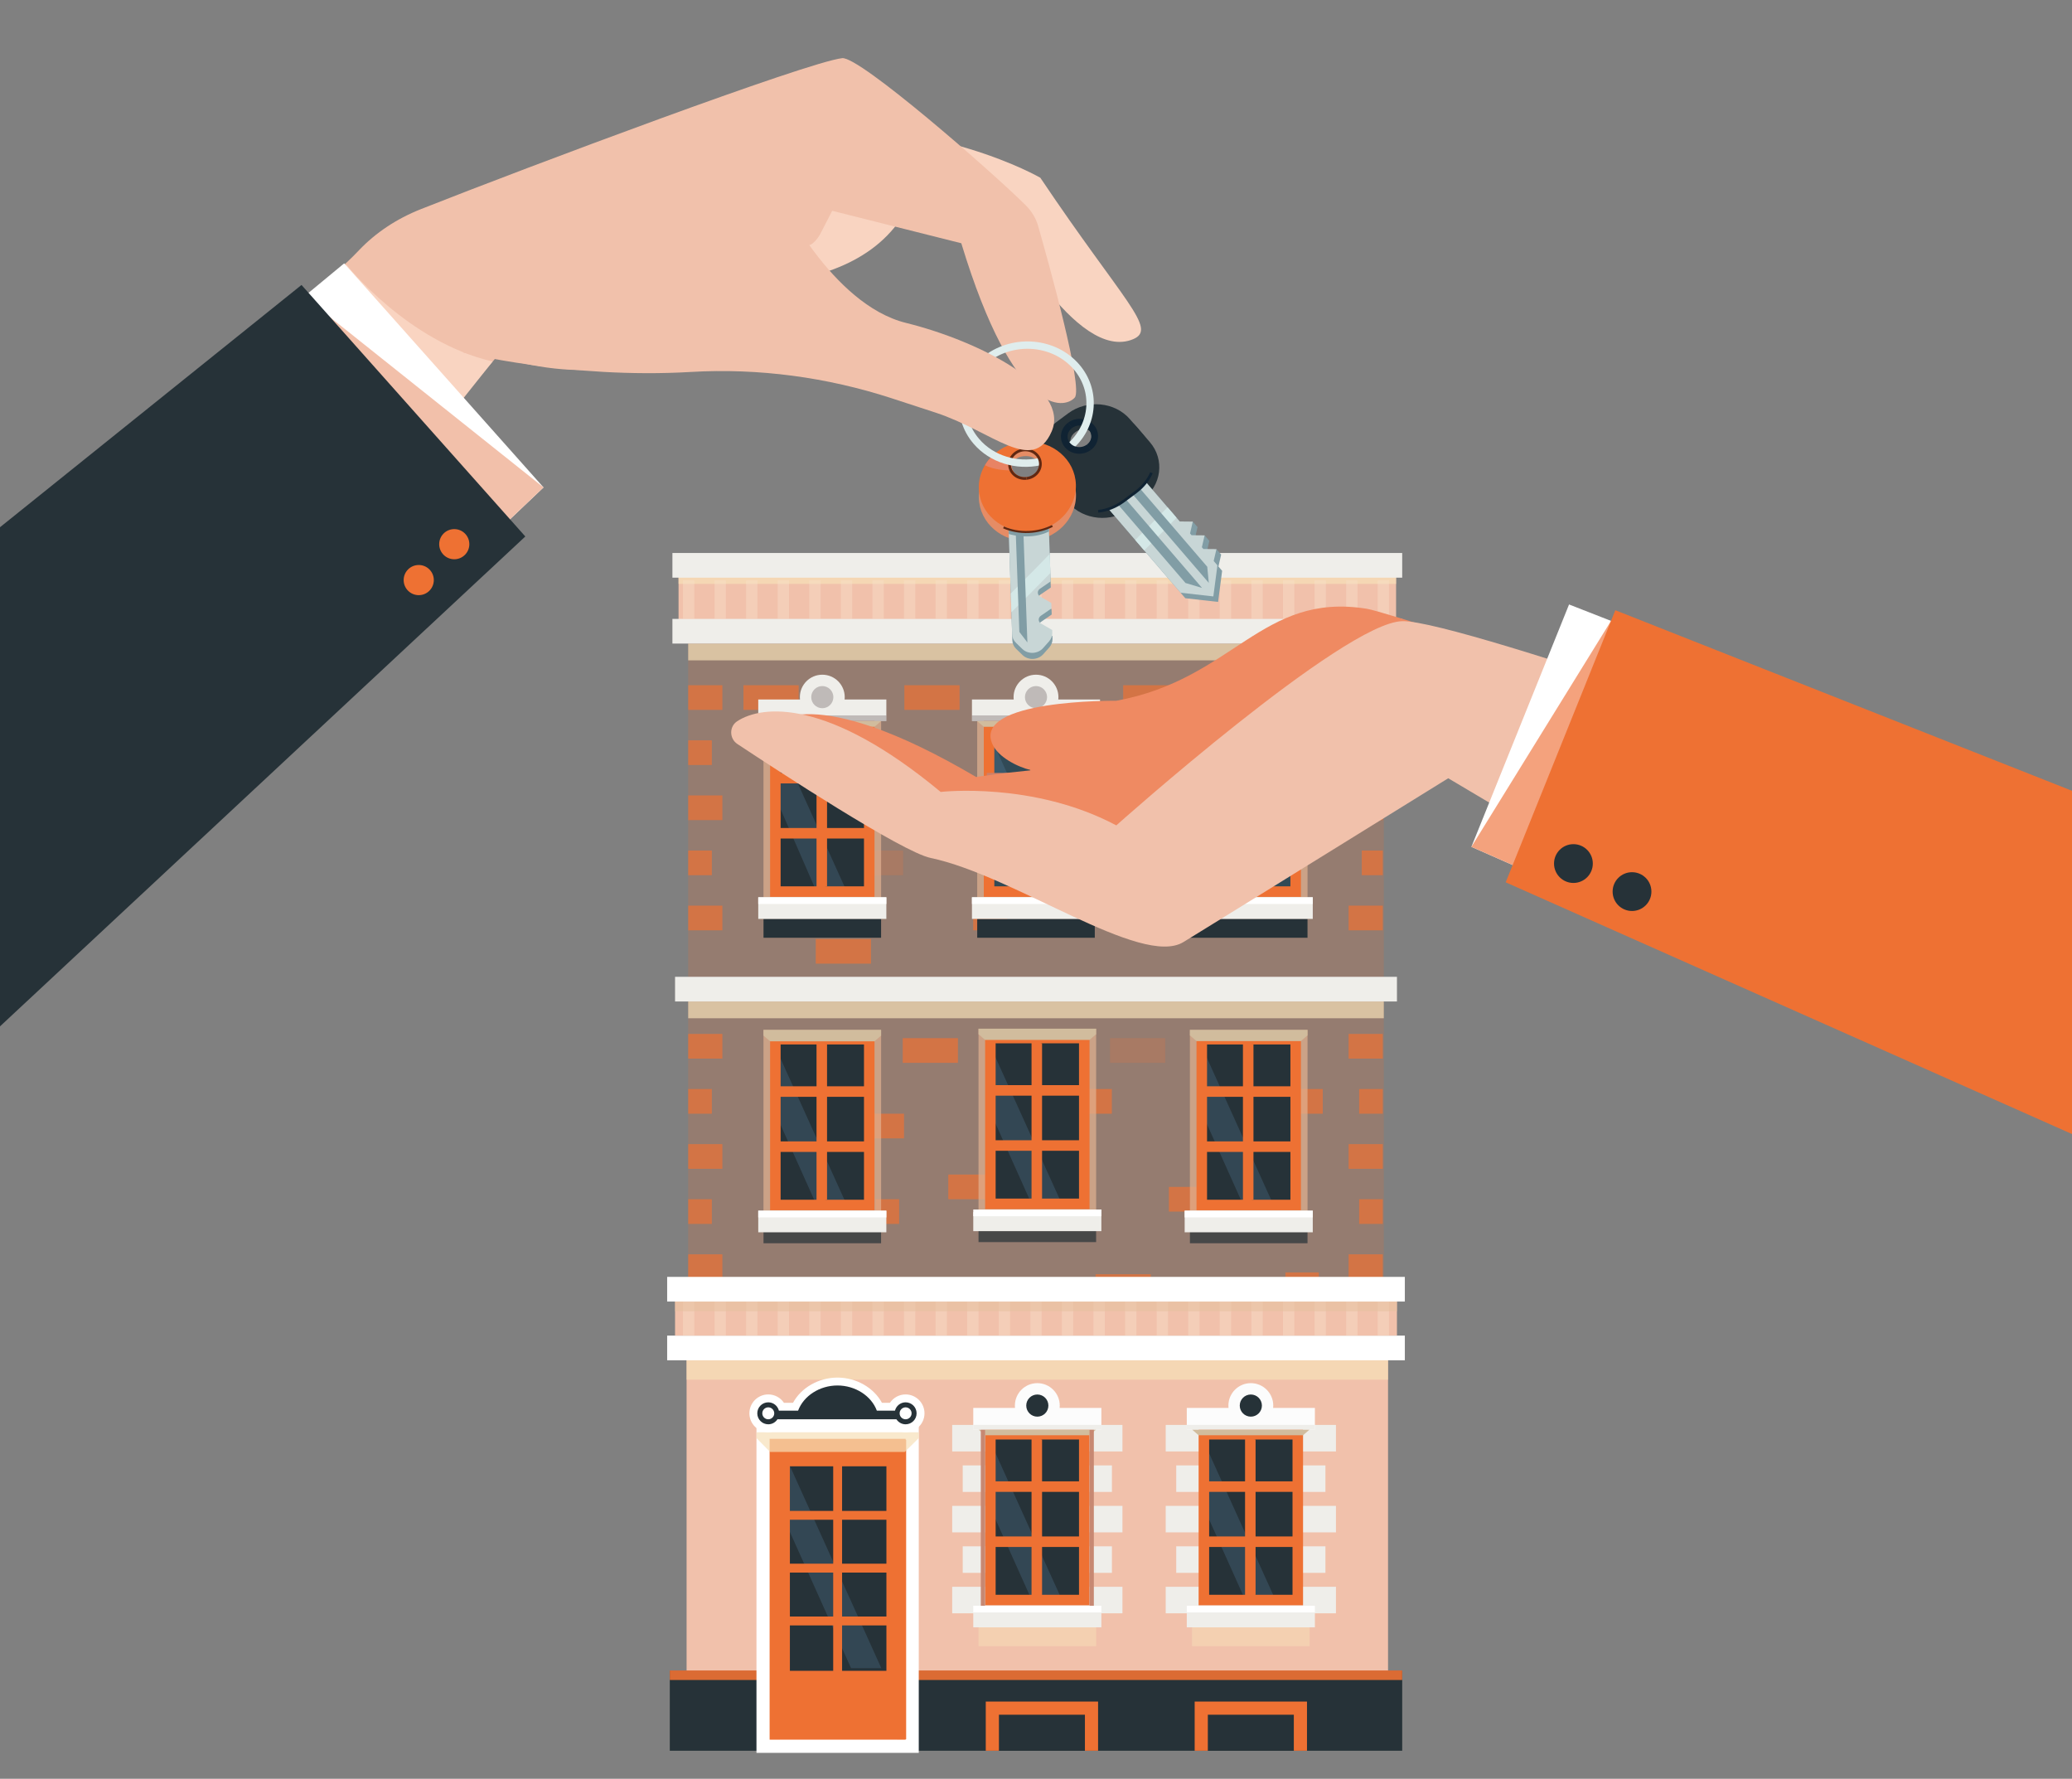 <svg xmlns="http://www.w3.org/2000/svg" xmlns:xlink="http://www.w3.org/1999/xlink" id="Layer_1" x="0px" y="0px" width="900px" height="772.462px" viewBox="0 0 900 772.462" xml:space="preserve"><rect x="0" y="0" width="900" height="772.462" fill="#808080" stroke="none"/><rect x="298.933" y="271.434" opacity="0.2" fill="#EE7133" width="302.136" height="486.146"></rect><rect x="298.231" y="585.364" fill="#F1C1AB" width="304.683" height="172.449"></rect><g opacity="0.7">	<rect x="298.231" y="588.435" fill="#F7E0B8" width="304.683" height="10.716"></rect></g><g opacity="0.7">	<rect x="298.932" y="434.91" fill="#F7E0B8" width="302.136" height="7.287"></rect></g><g opacity="0.7">	<rect x="298.932" y="279.48" fill="#F7E0B8" width="302.136" height="7.287"></rect></g><rect x="293.218" y="424.196" fill="#EFEEEA" width="313.564" height="10.714"></rect><rect x="294.737" y="248.573" fill="#F1C1AB" width="311.669" height="22.86"></rect><rect x="290.932" y="725.571" fill="#263238" width="318.136" height="34.717"></rect><rect x="290.932" y="725.435" opacity="0.9" fill="#EE7133" width="318.136" height="4.127"></rect><rect x="331.436" y="621.979" fill="#EE7133" width="64.784" height="136.358"></rect><path fill="#FFFFFF" d="M393.363,624.837v130.645h-59.07V624.837H393.363 M399.078,619.122h-5.714h-59.07h-5.714v5.715v130.645 v5.714h5.714h59.07h5.714v-5.714V624.837V619.122L399.078,619.122z"></path><g>	<polygon fill="#EE7133" points="334.527,625.253 334.527,629.253 334.699,629.253 334.699,755.304 338.699,755.304   338.699,629.253 389.598,629.253 389.598,755.304 393.598,755.304 393.598,629.253 393.598,625.779 393.598,625.253  "></polygon></g><g opacity="0.7">	<rect x="294.737" y="250.489" fill="#F7E0B8" width="311.669" height="3.071"></rect></g><rect x="292.074" y="268.767" fill="#EFEEEA" width="316.994" height="10.714"></rect><rect x="292.074" y="240.145" fill="#EFEEEA" width="316.994" height="10.714"></rect><g opacity="0.7">	<g>		<rect x="298.933" y="297.57" fill="#EE7133" width="14.838" height="10.714"></rect>		<rect x="322.936" y="297.57" fill="#EE7133" width="23.983" height="10.714"></rect>		<rect x="487.875" y="390.926" fill="#EE7133" width="20.553" height="10.714"></rect>		<rect x="392.826" y="297.57" fill="#EE7133" width="23.982" height="10.714"></rect>		<rect x="507.727" y="367.22" fill="#EE7133" width="23.982" height="10.714"></rect>		<rect x="460.688" y="332.215" fill="#EE7133" width="23.983" height="10.714"></rect>		<rect x="552.299" y="319.643" opacity="0.2" fill="#EE7133" width="23.981" height="10.714"></rect>		<rect x="482.16" y="450.838" opacity="0.3" fill="#EE7133" width="23.982" height="10.714"></rect>		<rect x="507.727" y="515.432" fill="#EE7133" width="23.982" height="10.714"></rect>		<rect x="475.883" y="553.362" fill="#EE7133" width="23.982" height="10.715"></rect>		<rect x="558.342" y="552.577" fill="#EE7133" width="14.51" height="10.714"></rect>		<rect x="392.11" y="554.862" opacity="0.2" fill="#EE7133" width="23.981" height="10.715"></rect>		<rect x="392.11" y="450.838" fill="#EE7133" width="23.981" height="10.714"></rect>		<rect x="368.688" y="483.644" fill="#EE7133" width="23.983" height="10.715"></rect>		<rect x="411.903" y="510.074" fill="#EE7133" width="23.982" height="10.715"></rect>		<rect x="368.292" y="369.36" opacity="0.3" fill="#EE7133" width="23.982" height="10.714"></rect>		<rect x="487.875" y="297.57" fill="#EE7133" width="23.982" height="10.714"></rect>		<rect x="298.933" y="321.501" fill="#EE7133" width="10.266" height="10.714"></rect>		<rect x="298.933" y="345.431" fill="#EE7133" width="14.838" height="10.714"></rect>		<rect x="413.027" y="345.431" fill="#EE7133" width="14.838" height="10.714"></rect>		<rect x="354.343" y="407.768" fill="#EE7133" width="23.982" height="10.714"></rect>		<rect x="298.933" y="369.36" fill="#EE7133" width="10.266" height="10.714"></rect>		<rect x="298.933" y="393.291" fill="#EE7133" width="14.838" height="10.714"></rect>		<rect x="422.732" y="393.291" fill="#EE7133" width="14.838" height="10.714"></rect>	</g>	<g>		<rect x="585.79" y="297.57" fill="#EE7133" width="14.839" height="10.714"></rect>		<rect x="591.504" y="321.501" fill="#EE7133" width="9.125" height="10.714"></rect>		<rect x="585.79" y="345.431" fill="#EE7133" width="14.839" height="10.714"></rect>		<rect x="591.504" y="369.36" fill="#EE7133" width="9.125" height="10.714"></rect>		<rect x="585.79" y="393.291" fill="#EE7133" width="14.839" height="10.714"></rect>	</g>	<g>		<rect x="298.933" y="448.999" fill="#EE7133" width="14.838" height="10.714"></rect>		<rect x="298.933" y="472.93" fill="#EE7133" width="10.266" height="10.714"></rect>		<rect x="472.68" y="472.93" fill="#EE7133" width="10.268" height="10.714"></rect>		<rect x="564.289" y="472.93" fill="#EE7133" width="10.267" height="10.714"></rect>		<rect x="298.933" y="496.858" fill="#EE7133" width="14.838" height="10.715"></rect>		<rect x="298.933" y="520.789" fill="#EE7133" width="10.266" height="10.714"></rect>		<rect x="380.284" y="520.789" fill="#EE7133" width="10.268" height="10.714"></rect>		<rect x="298.933" y="544.72" fill="#EE7133" width="14.838" height="10.715"></rect>	</g>	<g>		<rect x="585.79" y="448.999" fill="#EE7133" width="14.839" height="10.714"></rect>		<rect x="590.361" y="472.93" fill="#EE7133" width="10.268" height="10.714"></rect>		<rect x="585.79" y="496.858" fill="#EE7133" width="14.839" height="10.715"></rect>		<rect x="590.361" y="520.789" fill="#EE7133" width="10.268" height="10.714"></rect>		<rect x="585.79" y="544.72" fill="#EE7133" width="14.839" height="10.715"></rect>	</g></g><rect x="343.099" y="636.768" fill="#263238" width="41.926" height="88.81"></rect><polyline opacity="0.2" fill="#6C9FC5" points="343.099,636.601 382.817,724.435 369.674,724.435 343.099,665.28 "></polyline><g>	<rect x="331.642" y="399.046" fill="#263238" width="51.071" height="8.192"></rect></g><g opacity="0.7">	<rect x="331.632" y="311.148" fill="#E2B291" width="51.091" height="80.088"></rect></g><rect x="329.357" y="303.764" fill="#EFEEEA" width="55.642" height="9.384"></rect><rect x="329.356" y="389.662" fill="#EFEEEA" width="55.642" height="9.384"></rect><circle fill="#EFEEEA" cx="357.177" cy="302.742" r="9.743"></circle><circle opacity="0.3" fill="#4D4044" cx="357.177" cy="302.742" r="4.808"></circle><rect x="336.785" y="316.335" fill="#263238" width="40.785" height="71.999"></rect><polygon opacity="0.2" fill="#6C9FC5" points="336.785,318.637 367.81,387.191 354.667,387.191 336.785,346.174 "></polygon><path fill="#EE7133" d="M375.285,317.479v67.427h-36.213v-67.427H375.285 M379.856,313.148H334.5v76.33h45.356v-76.57V313.148z"></path><path fill="#EE7133" d="M354.667,316.335v69.713l4.572-1.143v-67.427L354.667,316.335z"></path><path fill="#EE7133" d="M378.094,359.574h-42.281v4.571h42.281V359.574z"></path><path fill="#EE7133" d="M378.094,335.644h-42.281v4.571h42.281V335.644z"></path><g>	<polygon fill="#D1BC9D" points="379.855,315.626 334.499,315.626 331.642,313.148 382.713,313.148  "></polygon></g><rect x="329.356" y="310.67" opacity="0.3" fill="#4D4044" width="55.643" height="2.478"></rect><rect x="329.355" y="389.662" fill="#FFFFFF" width="55.643" height="2.915"></rect><g>	<rect x="424.467" y="399.046" fill="#263238" width="51.071" height="8.192"></rect></g><g opacity="0.7">	<rect x="424.456" y="311.148" fill="#E2B291" width="51.092" height="80.088"></rect></g><rect x="422.181" y="303.764" fill="#EFEEEA" width="55.641" height="9.384"></rect><rect x="422.18" y="389.662" fill="#EFEEEA" width="55.642" height="9.384"></rect><circle fill="#EFEEEA" cx="450.001" cy="302.742" r="9.743"></circle><circle opacity="0.3" fill="#4D4044" cx="450.001" cy="302.742" r="4.808"></circle><rect x="429.609" y="316.335" fill="#314A56" width="40.786" height="71.999"></rect><polyline opacity="0.2" fill="#6C9FC5" points="429.68,318.637 460.706,387.191 447.563,387.191 429.68,346.174 "></polyline><path fill="#EE7133" d="M468.109,317.479v67.427h-36.214v-67.427H468.109 M472.681,313.148h-45.357v76.33h45.357v-76.57V313.148z"></path><path fill="#CE8067" d="M447.492,316.335v69.713l4.571-1.143v-67.427L447.492,316.335z"></path><path fill="#CE8067" d="M470.918,359.574h-42.28v4.571h42.28V359.574z"></path><path fill="#CE8067" d="M470.918,335.644h-42.28v4.571h42.28V335.644z"></path><g>	<polygon fill="#D1BC9D" points="472.68,315.626 427.323,315.626 424.466,313.148 475.537,313.148  "></polygon></g><rect x="422.18" y="310.67" opacity="0.3" fill="#4D4044" width="55.643" height="2.478"></rect><rect x="422.18" y="389.662" fill="#FFFFFF" width="55.643" height="2.915"></rect><g>	<rect x="516.861" y="399.046" fill="#263238" width="51.071" height="8.192"></rect></g><g opacity="0.7">	<rect x="516.852" y="311.148" fill="#E2B291" width="51.092" height="80.088"></rect></g><rect x="514.576" y="303.764" fill="#EFEEEA" width="55.643" height="9.384"></rect><rect x="514.576" y="389.662" fill="#EFEEEA" width="55.641" height="9.384"></rect><circle fill="#EFEEEA" cx="542.396" cy="302.742" r="9.743"></circle><circle opacity="0.3" fill="#4D4044" cx="542.396" cy="302.742" r="4.809"></circle><rect x="522.004" y="316.335" fill="#314A56" width="40.785" height="71.999"></rect><polyline opacity="0.2" fill="#6C9FC5" points="522.076,318.637 553.102,387.191 539.959,387.191 522.076,347.316 "></polyline><path fill="#EE7133" d="M560.504,317.479v67.427h-36.213v-67.427H560.504 M565.076,313.148h-45.357v76.33h45.357v-76.57V313.148z"></path><path fill="#CE8067" d="M539.887,316.335v69.713l4.572-1.143v-67.427L539.887,316.335z"></path><path fill="#CE8067" d="M563.314,359.574h-42.283v4.571h42.283V359.574z"></path><path fill="#CE8067" d="M563.314,335.644h-42.283v4.571h42.283V335.644z"></path><g>	<polygon fill="#D1BC9D" points="565.075,315.626 519.719,315.626 516.861,313.148 567.933,313.148  "></polygon></g><rect x="514.576" y="310.67" opacity="0.3" fill="#4D4044" width="55.643" height="2.478"></rect><rect x="514.575" y="389.662" fill="#FFFFFF" width="55.642" height="2.915"></rect><g opacity="0.7">	<rect x="331.642" y="531.716" fill="#263238" width="51.071" height="8.192"></rect></g><g opacity="0.7">	<rect x="331.632" y="447.246" fill="#E2B291" width="51.091" height="80.089"></rect></g><rect x="329.356" y="525.761" fill="#EFEEEA" width="55.642" height="9.384"></rect><rect x="336.785" y="452.434" fill="#263238" width="40.785" height="71.999"></rect><polyline opacity="0.2" fill="#6C9FC5" points="336.785,454.724 367.81,523.278 354.667,523.278 336.785,483.403 "></polyline><path fill="#EE7133" d="M375.285,453.577v67.427h-36.213v-67.427H375.285 M379.856,449.246H334.5v76.329h45.356v-76.57V449.246z"></path><path fill="#EE7133" d="M354.667,452.434v69.714l4.572-1.144v-67.427L354.667,452.434z"></path><path fill="#EE7133" d="M378.094,495.673h-42.281v4.571h42.281V495.673z"></path><path fill="#EE7133" d="M378.094,471.741h-42.281v4.572h42.281V471.741z"></path><rect x="329.355" y="525.761" fill="#FFFFFF" width="55.643" height="2.914"></rect><g opacity="0.7">	<rect x="425.037" y="531.213" fill="#263238" width="51.072" height="8.192"></rect></g><g opacity="0.7">	<rect x="425.027" y="446.743" fill="#E2B291" width="51.092" height="80.088"></rect></g><polygon fill="#EFEEEA" points="478.394,534.642 422.752,534.642 422.752,526.4 478.394,525.257 "></polygon><rect x="430.18" y="451.931" fill="#263238" width="40.785" height="71.998"></rect><polyline opacity="0.2" fill="#6C9FC5" points="430.18,454.231 461.206,522.786 448.063,522.786 430.18,482.911 "></polyline><polyline fill="#263238" stroke="#EE7133" stroke-width="5.714" stroke-miterlimit="10" points="431.038,760.288 431.038,741.786  474.109,741.786 474.109,760.288 "></polyline><polyline fill="#263238" stroke="#EE7133" stroke-width="5.714" stroke-miterlimit="10" points="521.779,760.288 521.779,741.786  564.851,741.786 564.851,760.288 "></polyline><path fill="#EE7133" d="M468.68,453.073v67.428h-36.213v-67.428H468.68 M473.252,448.743h-45.357v76.329h45.357v-76.57V448.743z"></path><path fill="#EE7133" d="M448.063,451.931v69.713l4.572-1.143v-67.428L448.063,451.931z"></path><path fill="#EE7133" d="M471.49,495.169h-42.282v4.572h42.282V495.169z"></path><path fill="#EE7133" d="M471.49,471.238h-42.282v4.571h42.282V471.238z"></path><rect x="422.751" y="525.257" fill="#FFFFFF" width="55.643" height="2.914"></rect><g opacity="0.7">	<rect x="516.861" y="531.716" fill="#263238" width="51.071" height="8.192"></rect></g><g opacity="0.7">	<rect x="516.852" y="447.246" fill="#E2B291" width="51.092" height="80.089"></rect></g><rect x="514.576" y="525.761" fill="#EFEEEA" width="55.641" height="9.384"></rect><rect x="522.004" y="452.434" fill="#263238" width="40.785" height="71.999"></rect><polyline opacity="0.2" fill="#6C9FC5" points="522.076,454.637 553.102,523.191 539.959,523.191 522.076,483.317 "></polyline><path fill="#EE7133" d="M560.504,453.577v67.427h-36.213v-67.427H560.504 M565.076,449.246h-45.357v76.329h45.357v-76.57V449.246z"></path><path fill="#EE7133" d="M539.887,452.434v69.714l4.572-1.144v-67.427L539.887,452.434z"></path><path fill="#EE7133" d="M563.314,495.673h-42.283v4.571h42.283V495.673z"></path><path fill="#EE7133" d="M563.314,471.741h-42.283v4.572h42.283V471.741z"></path><rect x="514.575" y="525.761" fill="#FFFFFF" width="55.642" height="2.914"></rect><g>	<g>		<polygon fill="#D1BC9D" points="331.632,449.723 331.642,449.723 334.499,452.2 379.855,452.2 382.713,449.723 382.713,447.245    331.632,447.245   "></polygon>	</g>	<g>		<polygon fill="#D1BC9D" points="425.032,449.22 425.146,449.22 427.893,451.601 473.25,451.601 475.996,449.22 476.114,449.22    476.114,446.741 425.032,446.741   "></polygon>	</g>	<g>		<polygon fill="#D1BC9D" points="516.852,447.245 516.852,449.723 516.965,449.723 519.713,452.104 565.069,452.104    567.816,449.723 567.934,449.723 567.934,447.245   "></polygon>	</g></g><rect x="289.789" y="580.007" fill="#FFFFFF" width="320.422" height="10.714"></rect><rect x="293.216" y="563.243" fill="#F1C1AB" width="313.567" height="16.764"></rect><g opacity="0.5">	<rect x="517.779" y="706.7" fill="#F7E0B8" width="51.072" height="8.191"></rect></g><g>	<rect x="506.34" y="618.802" fill="#EFEEEA" width="73.951" height="11.516"></rect>	<rect x="510.911" y="636.372" fill="#EFEEEA" width="64.809" height="11.518"></rect>	<rect x="506.34" y="653.944" fill="#EFEEEA" width="73.951" height="11.517"></rect>	<rect x="510.911" y="671.515" fill="#EFEEEA" width="64.809" height="11.518"></rect>	<rect x="506.34" y="689.087" fill="#EFEEEA" width="73.951" height="11.517"></rect></g><rect x="515.494" y="611.417" fill="#FCFCFC" width="55.643" height="9.385"></rect><rect x="515.494" y="697.315" fill="#EFEEEA" width="55.643" height="9.385"></rect><circle fill="#FCFCFC" cx="543.315" cy="610.395" r="9.743"></circle><circle fill="#263238" cx="543.314" cy="610.395" r="4.809"></circle><rect x="522.923" y="623.989" fill="#263238" width="40.785" height="71.998"></rect><polyline opacity="0.2" fill="#6C9FC5" points="522.994,626.253 554.02,694.808 540.877,694.808 522.994,654.933 "></polyline><path fill="#EE7133" d="M561.423,625.132v67.428h-36.214v-67.428H561.423 M565.994,620.802h-45.356v76.328h45.356v-76.57V620.802z"></path><path fill="#EE7133" d="M540.806,623.989v69.713l4.571-1.143v-67.428L540.806,623.989z"></path><path fill="#EE7133" d="M564.232,667.228h-42.281v4.571h42.281V667.228z"></path><path fill="#EE7133" d="M564.232,643.297h-42.281v4.571h42.281V643.297z"></path><g>	<polygon fill="#D1BC9D" points="565.994,623.278 520.637,623.278 517.779,620.802 568.852,620.802  "></polygon></g><rect x="515.494" y="697.315" fill="#FFFFFF" width="55.643" height="2.914"></rect><g opacity="0.5">	<rect x="425.037" y="706.7" fill="#F7E0B8" width="51.072" height="8.191"></rect></g><g>	<rect x="413.598" y="618.802" fill="#EFEEEA" width="73.951" height="11.516"></rect>	<rect x="418.169" y="636.372" fill="#EFEEEA" width="64.809" height="11.518"></rect>	<rect x="413.598" y="653.944" fill="#EFEEEA" width="73.951" height="11.517"></rect>	<rect x="418.169" y="671.515" fill="#EFEEEA" width="64.809" height="11.518"></rect>	<rect x="413.598" y="689.087" fill="#EFEEEA" width="73.951" height="11.517"></rect></g><rect x="422.752" y="611.417" fill="#FCFCFC" width="55.642" height="9.385"></rect><rect x="422.752" y="697.315" fill="#EFEEEA" width="55.642" height="9.385"></rect><circle fill="#FCFCFC" cx="450.572" cy="610.395" r="9.743"></circle><circle fill="#263238" cx="450.573" cy="610.395" r="4.808"></circle><rect x="430.18" y="623.989" fill="#263238" width="40.785" height="71.998"></rect><polyline opacity="0.2" fill="#6C9FC5" points="430.251,626.253 461.277,694.808 448.134,694.808 430.251,654.933 "></polyline><path fill="#EE7133" d="M468.68,625.132v67.428h-36.213v-67.428H468.68 M473.252,620.802h-45.357v76.328h45.357v-76.57V620.802z"></path><path fill="#EE7133" d="M448.063,623.989v69.713l4.572-1.143v-67.428L448.063,623.989z"></path><path fill="#EE7133" d="M471.49,667.228h-42.282v4.571h42.282V667.228z"></path><path fill="#EE7133" d="M471.49,643.297h-42.282v4.571h42.282V643.297z"></path><g>	<polygon fill="#D1BC9D" points="473.251,623.278 427.895,623.278 425.038,620.802 476.109,620.802  "></polygon></g><rect x="422.751" y="697.315" fill="#FFFFFF" width="55.643" height="2.914"></rect><rect x="426.02" y="620.802" fill="#C78872" width="1.875" height="76.514"></rect><rect x="473.252" y="620.802" fill="#C78872" width="1.875" height="76.514"></rect><g opacity="0.7">	<polygon fill="#F7E0B8" points="393.005,630.525 334.51,630.525 328.579,624.509 328.579,621.979 399.08,621.979 399.08,624.509    "></polygon></g><rect x="422.752" y="618.768" fill="#EFEEEA" width="55.642" height="2.034"></rect><rect x="515.494" y="618.768" fill="#EFEEEA" width="55.643" height="2.034"></rect><g opacity="0.4">	<rect x="296.644" y="564.387" fill="#F8E0CB" width="4.937" height="15.618"></rect>	<rect x="310.361" y="564.387" fill="#F8E0CB" width="4.936" height="15.618"></rect>	<rect x="324.078" y="564.387" fill="#F8E0CB" width="4.936" height="15.618"></rect>	<rect x="337.795" y="564.387" fill="#F8E0CB" width="4.937" height="15.618"></rect>	<rect x="351.512" y="564.387" fill="#F8E0CB" width="4.936" height="15.618"></rect>	<rect x="365.229" y="564.387" fill="#F8E0CB" width="4.936" height="15.618"></rect>	<rect x="378.946" y="564.387" fill="#F8E0CB" width="4.936" height="15.618"></rect>	<rect x="392.664" y="564.387" fill="#F8E0CB" width="4.936" height="15.618"></rect>	<rect x="406.381" y="564.387" fill="#F8E0CB" width="4.935" height="15.618"></rect>	<rect x="420.098" y="564.387" fill="#F8E0CB" width="4.936" height="15.618"></rect>	<rect x="433.814" y="564.387" fill="#F8E0CB" width="4.936" height="15.618"></rect>	<rect x="447.531" y="564.387" fill="#F8E0CB" width="4.935" height="15.618"></rect>	<rect x="461.248" y="564.387" fill="#F8E0CB" width="4.936" height="15.618"></rect>	<rect x="474.967" y="564.387" fill="#F8E0CB" width="4.935" height="15.618"></rect>	<rect x="488.684" y="564.387" fill="#F8E0CB" width="4.935" height="15.618"></rect>	<rect x="502.4" y="564.387" fill="#F8E0CB" width="4.936" height="15.618"></rect>	<rect x="516.117" y="564.387" fill="#F8E0CB" width="4.936" height="15.618"></rect>	<rect x="529.834" y="564.387" fill="#F8E0CB" width="4.936" height="15.618"></rect>	<rect x="543.551" y="564.387" fill="#F8E0CB" width="4.936" height="15.618"></rect>	<rect x="557.268" y="564.387" fill="#F8E0CB" width="4.936" height="15.618"></rect>	<rect x="570.985" y="564.387" fill="#F8E0CB" width="4.936" height="15.618"></rect>	<rect x="584.702" y="564.387" fill="#F8E0CB" width="4.936" height="15.618"></rect>	<rect x="598.42" y="564.387" fill="#F8E0CB" width="4.935" height="15.618"></rect></g><g opacity="0.4">	<rect x="296.644" y="252.005" fill="#F8E0CB" width="4.937" height="16.762"></rect>	<rect x="310.361" y="252.005" fill="#F8E0CB" width="4.936" height="16.762"></rect>	<rect x="324.078" y="252.005" fill="#F8E0CB" width="4.936" height="16.762"></rect>	<rect x="337.795" y="252.005" fill="#F8E0CB" width="4.937" height="16.762"></rect>	<rect x="351.512" y="252.005" fill="#F8E0CB" width="4.936" height="16.762"></rect>	<rect x="365.229" y="252.005" fill="#F8E0CB" width="4.936" height="16.762"></rect>	<rect x="378.946" y="252.005" fill="#F8E0CB" width="4.936" height="16.762"></rect>	<rect x="392.664" y="252.005" fill="#F8E0CB" width="4.936" height="16.762"></rect>	<rect x="406.381" y="252.005" fill="#F8E0CB" width="4.935" height="16.762"></rect>	<rect x="420.098" y="252.005" fill="#F8E0CB" width="4.936" height="16.762"></rect>	<rect x="433.814" y="252.005" fill="#F8E0CB" width="4.936" height="16.762"></rect>	<rect x="447.531" y="252.005" fill="#F8E0CB" width="4.935" height="16.762"></rect>	<rect x="461.248" y="252.005" fill="#F8E0CB" width="4.936" height="16.762"></rect>	<rect x="474.967" y="252.005" fill="#F8E0CB" width="4.935" height="16.762"></rect>	<rect x="488.684" y="252.005" fill="#F8E0CB" width="4.935" height="16.762"></rect>	<rect x="502.4" y="252.005" fill="#F8E0CB" width="4.936" height="16.762"></rect>	<rect x="516.117" y="252.005" fill="#F8E0CB" width="4.936" height="16.762"></rect>	<rect x="529.834" y="252.005" fill="#F8E0CB" width="4.936" height="16.762"></rect>	<rect x="543.551" y="252.005" fill="#F8E0CB" width="4.936" height="16.762"></rect>	<rect x="557.268" y="252.005" fill="#F8E0CB" width="4.936" height="16.762"></rect>	<rect x="570.985" y="252.005" fill="#F8E0CB" width="4.936" height="16.762"></rect>	<rect x="584.702" y="252.005" fill="#F8E0CB" width="4.936" height="16.762"></rect>	<rect x="598.42" y="252.005" fill="#F8E0CB" width="4.935" height="16.762"></rect></g><rect x="293.216" y="564.077" opacity="0.6" fill="#E6C2A1" width="313.569" height="5.357"></rect><rect x="289.789" y="554.505" fill="#FFFFFF" width="320.422" height="10.715"></rect><path fill="#263238" d="M393.364,620.239c-1.869,0-3.616-0.799-4.838-2.176H338.54c-1.219,1.379-2.956,2.176-4.831,2.176 c-3.576,0-6.486-2.908-6.486-6.484s2.91-6.486,6.486-6.486c2.512,0,4.741,1.439,5.81,3.629h5.998 c3.001-6.5,10.321-10.945,18.248-10.945c7.928,0,15.249,4.445,18.25,10.945h5.541c1.069-2.189,3.299-3.629,5.81-3.629 c3.577,0,6.486,2.91,6.486,6.486S396.941,620.239,393.364,620.239z"></path><path fill="#FFFFFF" d="M363.764,601.667c7.723,0,14.704,4.488,17.109,10.944h7.873c0.515-2.081,2.379-3.628,4.618-3.628 c2.635,0,4.772,2.136,4.772,4.771c0,2.635-2.137,4.771-4.772,4.771c-1.68,0-3.15-0.873-4.001-2.185v0.008h-51.592v-0.12 c-0.838,1.372-2.336,2.297-4.062,2.297c-2.635,0-4.771-2.136-4.771-4.771c0-2.636,2.136-4.771,4.771-4.771 c2.239,0,4.104,1.547,4.618,3.628h8.331C349.063,606.156,356.044,601.667,363.764,601.667 M363.764,598.238 c-8.175,0-15.768,4.398-19.305,10.944h-3.952c-1.485-2.221-4.003-3.629-6.798-3.629c-4.521,0-8.199,3.68-8.199,8.201 s3.678,8.199,8.199,8.199c2.099,0,4.06-0.788,5.552-2.176h48.547c1.496,1.387,3.466,2.176,5.557,2.176 c4.522,0,8.201-3.678,8.201-8.199s-3.679-8.201-8.201-8.201c-2.793,0-5.311,1.407-6.797,3.629h-3.495 C379.535,602.638,371.941,598.238,363.764,598.238L363.764,598.238z"></path><circle fill="#FFFFFF" cx="333.709" cy="613.755" r="2.595"></circle><circle fill="#FFFFFF" cx="393.364" cy="613.755" r="2.595"></circle><polygon fill="#EE7133" points="365.771,728.935 361.909,728.958 361.909,632.196 365.771,632.171 "></polygon><g>	<polygon fill="#EE7133" points="339.865,659.987 339.841,656.126 388.222,656.124 388.246,659.986  "></polygon>	<polygon fill="#EE7133" points="339.865,682.93 339.841,679.067 388.222,679.065 388.246,682.929  "></polygon>	<polygon fill="#EE7133" points="339.865,705.872 339.841,702.01 388.222,702.008 388.246,705.87  "></polygon></g><path fill="#EF8A62" d="M593.686,264.366c-45.844-7.38-57.857,30.669-108.876,39.959c0,0-63.15-0.733-53.595,19.146 c2.488,5.177,10.318,9.492,16.752,11.017c-13.803,1.34-23.953,2.942-23.953,2.942c-71.961-42.377-88.446-22.758-88.446-22.758 l90.052,45.583c0,0,119.618,0.566,121.997,0.503c2.38-0.064,41.064-52.164,41.064-52.164l232.193,93.997l18.639-58.243 C839.514,344.348,607.508,266.591,593.686,264.366z"></path><path fill="#F1C1AB" d="M320.211,313.21c10.893-7.139,39.414-9.955,88.38,30.701c0,0,40.261-4.66,76.29,14.528 c0,0,98.848-88.225,124.264-88.691c25.416-0.466,230.369,73.6,230.369,73.6l12.996,74.216l-68.954,12.075L629.06,337.972 c0,0-100.832,62.477-115.029,71.138c-18.319,11.176-73.448-28.942-109.833-36.54c-12.421-2.594-66.758-38.118-83.897-49.466 C316.772,320.769,316.673,315.529,320.211,313.21z"></path><polygon fill="#FFFFFF" points="639.12,367.752 681.539,262.497 860.121,332.347 869.404,420.105 779.348,429.632 "></polygon><polygon fill="#F4A27D" points="639.12,367.752 699.768,269.626 869.404,420.105 779.348,429.632 "></polygon><polygon fill="#EE7133" points="654.014,383.156 701.633,265 900,343.412 900,492.478 "></polygon><circle fill="#263238" cx="683.436" cy="375.013" r="8.424"></circle><circle fill="#263238" cx="708.888" cy="387.189" r="8.423"></circle><path fill="#F9D4C1" d="M283.678,120.404c0,0,78.93,16.796,107.553-25.282l44.028,0.704c0,0,32.106,61.982,56.974,51.451 c10.692-4.528-4.169-16.215-40.351-70.081c0,0-44.798-26.129-111.789-21.709L283.678,120.404z"></path><path fill="#F1C1AB" d="M0,236.526L145.25,118.64c3.804-3.062,7.332-6.443,10.695-9.983c7.185-7.56,16.365-13.676,26.813-17.812 C230.174,72.074,350.54,27.01,365.814,25.258c7.569-0.869,65.081,49.339,79.679,63.835c2.625,2.606,4.475,5.688,5.432,9.038 c4.813,16.858,19.671,70.276,15.899,74.537c-4.484,5.064-26.136,9.038-49.273-67.032L361.47,91.541l-13.54,26.38 c0,0-53.085,61.993-131.964,36.763L0,408.563V236.526z"></path><path fill="#F9D4C1" d="M150.482,114.979c0,0,26.657,33.536,63.499,42.021l-15.396,19.316l-54.028-54.423L150.482,114.979z"></path><polygon fill="#FFFFFF" points="236.09,211.671 149.493,114.373 0,237.994 0,354.656 108.54,332.84 "></polygon><polygon fill="#F2C0AA" points="236.09,211.671 132.559,129.136 0,357.425 108.54,332.84 "></polygon><polygon fill="#263238" points="228.175,232.973 130.964,123.749 0,228.961 0,445.716 "></polygon><circle fill="#EE7133" cx="197.318" cy="236.32" r="6.548"></circle><circle fill="#EE7133" cx="181.883" cy="251.908" r="6.548"></circle><path fill="#F9D4C1" d="M353.178,118.417l-10.326-11.992c-0.674-0.499-1.018-3.768,1.698-2.94 c6.037,1.838,6.366,9.818,17.025-10.949L353.178,118.417z"></path><path fill="#263238" d="M458.401,211.769l5.651,6.574c6.552,7.62,18.613,8.774,26.941,2.576l5.246-3.903 c8.328-6.198,9.769-17.399,3.217-25.021l-5.651-6.574c-6.551-7.62-18.612-8.774-26.94-2.576l-5.246,3.903 C453.291,192.946,451.85,204.148,458.401,211.769z M467.16,187.609c5.471-4.071,11.117,2.497,5.646,6.568 S461.689,191.681,467.16,187.609z"></path><polygon fill="#819DA5" points="486.563,196.37 514.486,228.852 518.108,226.514 520.162,228.902 518.968,234.065 519.62,234.823  523.242,232.485 525.295,234.874 524.102,240.036 524.754,240.795 528.375,238.457 530.429,240.846 529.235,246.008  530.852,247.889 529.09,261.391 514.855,259.792 470.567,208.274 "></polygon><polygon fill="#C8D6D6" points="527.184,243.614 528.801,245.504 527.031,259.005 512.804,257.403 497.014,239.032 493.104,234.488  468.52,205.886 484.505,193.979 507.128,220.284 511.027,224.829 512.437,226.46 518.104,226.514 516.911,231.679 517.564,232.434  523.241,232.487 522.048,237.651 522.701,238.407 528.379,238.46 "></polygon><path fill="#D4E8E7" d="M511.027,224.829c-4.633,4.784-9.301,9.512-14.014,14.203l-3.909-4.544c4.712-4.691,9.39-9.43,14.023-14.204 L511.027,224.829z"></path><polygon fill="#819DA5" points="522.119,255.312 514.924,253.166 473.193,204.623 476.457,202.195 "></polygon><polygon fill="#819DA5" points="525.056,253.126 524.387,246.124 482.656,197.582 479.394,200.01 "></polygon><path fill="#263238" d="M496.516,188.686l-5.653-6.572c-6.548-7.624-18.605-8.771-26.94-2.581l-5.249,3.904 c-8.044,5.989-9.661,16.658-3.841,24.248c0.199,0.261,0.407,0.521,0.626,0.778l5.652,6.572c3.211,3.743,7.757,5.927,12.536,6.437 c4.955,0.542,10.163-0.703,14.404-3.856l5.249-3.903C501.624,207.513,503.063,196.309,496.516,188.686z M472.057,193.415 c-5.471,4.079-12.145-3.683-6.674-7.761C470.855,181.585,477.529,189.347,472.057,193.415z M473.646,221.473 c-4.779-0.51-9.325-2.693-12.536-6.437l-5.652-6.572c-0.219-0.258-0.427-0.518-0.626-0.778c0.336-3.575,0.926-7.991,0.891-8.319 c-0.053-0.497-0.291-5.128-0.291-5.128C461.66,196.566,469.387,204.955,473.646,221.473z"></path><path fill="none" stroke="#102333" stroke-width="2.895" stroke-miterlimit="10" d="M472.981,194.223 c2.871-2.137,3.368-5.999,1.11-8.626c-2.26-2.628-6.418-3.025-9.289-0.889"></path><path fill="#E58C65" d="M445.584,195.028c-11.646,0.507-20.758,10.566-20.4,21.355c0.358,10.789,10.09,19.125,21.736,18.617 c11.646-0.507,20.798-9.665,20.438-20.454C467.002,203.757,457.23,194.521,445.584,195.028z M445.499,208.099 c-8.244,0.359-8.577-9.662-0.333-10.021C453.41,197.718,453.743,207.74,445.499,208.099z"></path><path fill="#819DA5" d="M452.293,273.443c-1.317-0.756-1.375-2.519-0.112-3.388l4.639-3.191l-0.079-2.375l-4.837-2.778 c-1.317-0.757-1.375-2.519-0.112-3.388l4.639-3.191l-1.228-36.973c-0.103-3.087-2.887-5.471-6.218-5.326l-5.378,0.234 c-3.332,0.146-5.95,2.765-5.847,5.852l1.966,59.212c0.045,1.367,0.629,2.662,1.642,3.643l2.783,2.691 c2.483,2.402,6.709,2.219,9.026-0.393l2.596-2.926c0.944-1.065,1.442-2.408,1.396-3.774l-0.037-1.148L452.293,273.443z"></path><path fill="#C8D6D6" d="M455.118,215.519l0.178,5.391l0.324,9.911l0.329,9.77l0.273,8.277l0.122,3.627l-4.641,3.186 c-1.266,0.868-1.21,2.632,0.116,3.387l4.829,2.777l0.081,2.375l-4.641,3.195c-1.255,0.867-1.2,2.631,0.117,3.387l4.839,2.776 l0.032,1.153c0.043,1.363-0.447,2.712-1.391,3.777l-2.598,2.919c-2.317,2.619-6.542,2.794-9.029,0.393l-2.779-2.693 c-1.019-0.978-1.598-2.274-1.642-3.637l-0.324-9.619l-0.268-8.147l-0.861-25.823l-0.304-9.239l-0.213-6.383 c-0.104-3.086,2.514-5.707,5.847-5.858l5.375-0.227C452.227,210.043,455.013,212.433,455.118,215.519z"></path><path fill="#D4E8E7" d="M455.949,240.591l0.273,8.277c-5.578,5.739-11.213,11.403-16.906,17.003l-0.268-8.147 C444.736,252.074,450.366,246.36,455.949,240.591z"></path><path fill="#819DA5" d="M455.296,220.91l0.324,9.911c-7.603,3.7-15.74,1.584-17.433,1.08l-0.304-9.239 c1.557-0.205,4.103-0.474,7.63-1.542C451.555,219.295,452.534,220.468,455.296,220.91z"></path><polygon fill="#819DA5" points="446.261,278.982 442.766,274.423 440.625,215.295 443.946,215.14 "></polygon><path fill="#EE7133" d="M445.595,191.749c-5.636,0.244-10.686,2.508-14.348,6.002c-1.343,1.279-2.488,2.717-3.429,4.275 c-1.803,3.016-2.782,6.498-2.665,10.176c0.356,10.783,10.088,19.125,21.739,18.617c11.641-0.508,20.797-9.671,20.432-20.453 C466.967,199.574,457.236,191.241,445.595,191.749z M445.576,207.257c-2.812,0.127-4.72-1.18-5.664-2.971 c-0.626-1.16-0.841-2.525-0.637-3.834c0.374-2.554,2.329-4.882,5.913-5.04C453.426,195.054,453.824,206.897,445.576,207.257z"></path><g>	<path fill="#E88364" d="M439.912,204.286c-3.146,0.021-7.986-0.201-12.095-2.26c0.941-1.558,2.086-2.996,3.429-4.275  c2.4,1.023,5.506,2.334,5.9,2.443c0.291,0.09,1.19,0.136,2.129,0.258C439.071,201.761,439.286,203.126,439.912,204.286z"></path></g><path fill="none" stroke="#602812" stroke-width="0.884" stroke-miterlimit="10" d="M457.121,228.4 c-3,1.51-6.486,2.447-10.227,2.61c-3.997,0.174-7.765-0.56-11.001-1.979"></path><path fill="none" stroke="#602812" stroke-width="1.183" stroke-miterlimit="10" d="M445.866,207.753 c-3.683,0.39-6.961-2.058-7.321-5.466c-0.361-3.408,2.333-6.487,6.016-6.877"></path><path fill="none" stroke="#DFEDED" stroke-width="3.197" stroke-miterlimit="10" d="M465.394,193.337 c9.788-9.194,10.939-23.821,2.183-34.008c-9.442-10.983-26.827-12.646-38.83-3.713c-12.003,8.932-14.079,25.077-4.637,36.061 c6.739,7.839,17.524,10.93,27.51,8.81"></path><path fill="none" stroke="#102333" stroke-width="2.895" stroke-miterlimit="10" d="M464.803,184.708 c-2.872,2.137-3.369,5.999-1.109,8.626c2.258,2.628,6.417,3.025,9.288,0.889"></path><path fill="none" stroke="#102333" stroke-width="1.177" stroke-miterlimit="10" d="M477,222.045 c3.776-0.43,7.668-1.913,11.083-4.455l5.246-3.903c3.181-2.368,5.49-5.312,6.826-8.397"></path><path fill="none" stroke="#602812" stroke-width="1.183" stroke-miterlimit="10" d="M444.561,195.41 c3.683-0.39,6.961,2.058,7.322,5.466c0.359,3.409-2.333,6.487-6.017,6.876"></path><path fill="#F1C1AB" d="M201.144,153.077c0,0,46.138,11.546,98.848,8.455c29.685-1.74,59.333,2.332,87.233,11.396 c6.92,2.249,13.581,4.422,19.232,6.282c24.904,8.197,42.053,26.994,50.316,8.224c8.263-18.769-30.723-39.158-63.266-47.213 c-32.542-8.055-55.063-55.44-55.063-55.44L201.144,153.077z"></path></svg>